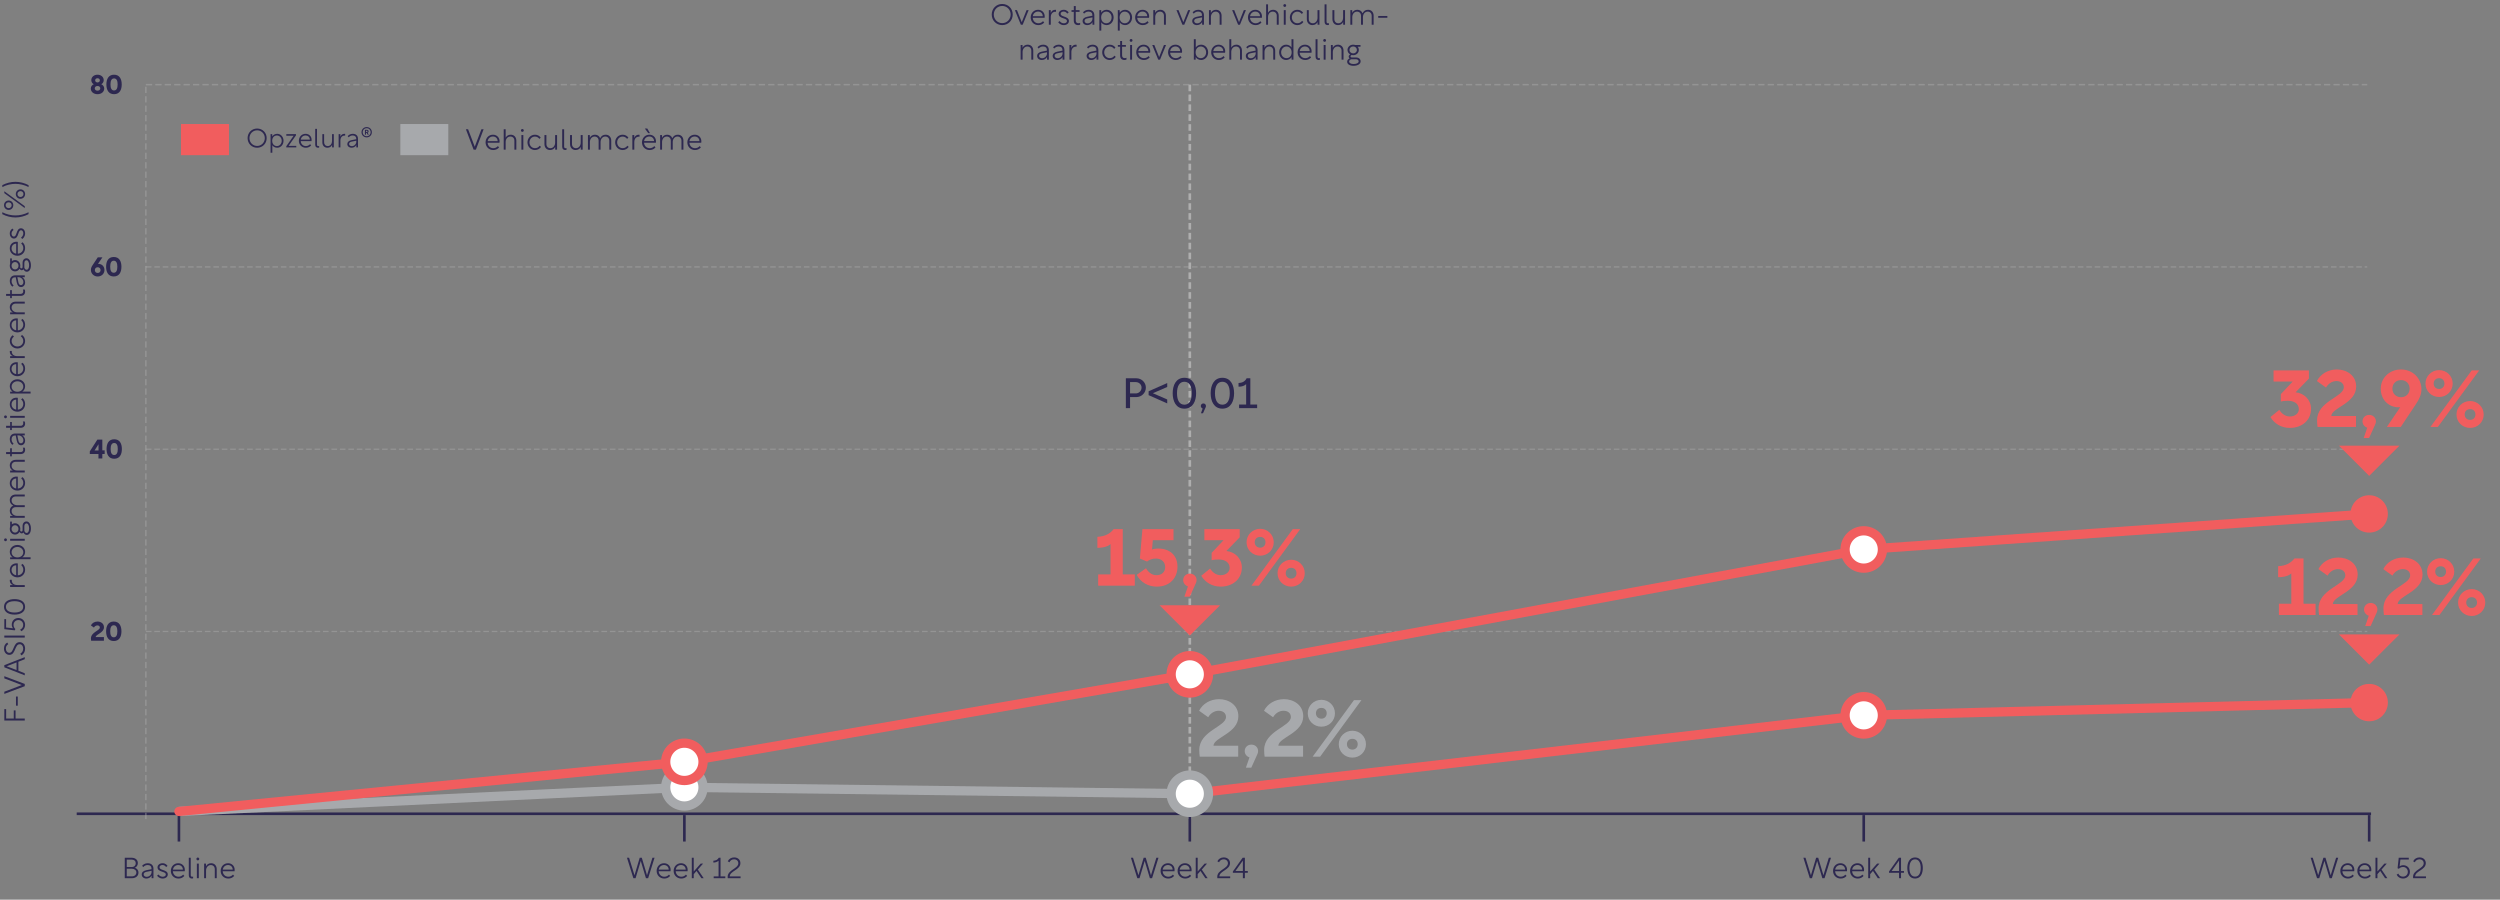 <?xml version="1.0" encoding="UTF-8"?><svg id="a" xmlns="http://www.w3.org/2000/svg" viewBox="0 0 1891.474 680.673"><rect x="0" y="0" width="1891.474" height="680.673" fill="#808080" stroke="none"/><line x1="58.041" y1="615.695" x2="1793.918" y2="615.695" fill="none" stroke="#2d2850" stroke-miterlimit="10" stroke-width="2"/><line x1="110.352" y1="64.05" x2="1791.049" y2="64.05" fill="none" opacity=".44" stroke="#aeaeae" stroke-dasharray="4.756 2.378" stroke-miterlimit="10" stroke-width="1.105"/><line x1="110.352" y1="619.695" x2="110.352" y2="64.05" fill="none" opacity=".44" stroke="#aeaeae" stroke-dasharray="4.756 2.378" stroke-miterlimit="10" stroke-width="1.105"/><line x1="110.352" y1="201.962" x2="1791.049" y2="201.962" fill="none" opacity=".44" stroke="#aeaeae" stroke-dasharray="4.255 2.128" stroke-miterlimit="10" stroke-width=".988"/><line x1="110.352" y1="339.873" x2="1791.049" y2="339.873" fill="none" opacity=".44" stroke="#aeaeae" stroke-dasharray="4.255 2.128" stroke-miterlimit="10" stroke-width=".988"/><line x1="110.352" y1="477.784" x2="1791.049" y2="477.784" fill="none" opacity=".44" stroke="#aeaeae" stroke-dasharray="4.255 2.128" stroke-miterlimit="10" stroke-width=".988"/><path d="M1724.514,310.074c1.859,3.181,4.859,5.04,7.979,5.04,3.9,0,6.779-2.34,6.779-5.52,0-3.96-3.18-6.359-8.399-6.359-2.279,0-3.96.18-5.22.54v-5.58l9-9.54h-14.52v-8.399h26.759v6.18l-10.079,10.38c6.479.6,11.699,5.699,11.699,12.479,0,8.579-6.72,14.459-16.02,14.459-6.66,0-11.819-3.359-14.699-8.22l6.72-5.46Z" fill="#f15d5e"/><path d="M1768.073,279.536c7.319,0,14.579,4.439,14.579,12.899,0,12.899-18.6,15.959-18.839,22.319h18.719v8.279h-29.099c-.18-1.32-.36-3-.36-5.04,0-14.52,20.22-17.579,20.22-24.959,0-2.88-2.22-4.739-5.58-4.739-3.3,0-6.359,2.1-7.859,4.92l-6.9-4.92c2.7-5.34,8.46-8.76,15.12-8.76Z" fill="#f15d5e"/><path d="M1792.493,313.914c2.88,0,5.1,2.101,5.1,4.92,0,.78-.18,1.38-.48,2.16l-4.68,10.38h-4.08l2.7-7.8c-2.04-.6-3.6-2.46-3.6-4.74,0-2.819,2.16-4.92,5.04-4.92Z" fill="#f15d5e"/><path d="M1801.253,294.176c0-8.28,6.6-14.64,15.359-14.64,8.699,0,15.419,6.6,15.419,14.879,0,4.44-1.8,7.8-4.319,11.58l-11.34,17.039h-10.5l10.14-14.999c-.18.06-.779.119-1.199.119-7.86,0-13.56-5.999-13.56-13.979ZM1816.552,300.535c3.84,0,6.54-2.7,6.54-6.42,0-3.899-2.7-6.54-6.479-6.54-3.84,0-6.54,2.641-6.54,6.48,0,3.779,2.76,6.479,6.479,6.479Z" fill="#f15d5e"/><path d="M1835.093,290.216c0-5.76,4.62-10.2,10.319-10.2,5.64,0,10.26,4.44,10.26,10.2,0,5.819-4.62,10.14-10.26,10.14-5.699,0-10.319-4.32-10.319-10.14ZM1838.812,323.034l31.259-42.778h5.64l-31.259,42.778h-5.64ZM1845.412,294.295c2.4,0,4.02-1.739,4.02-4.079,0-2.46-1.619-4.08-4.02-4.08-2.46,0-4.14,1.62-4.14,4.08,0,2.34,1.68,4.079,4.14,4.079ZM1868.871,303.415c5.64,0,10.26,4.439,10.26,10.199,0,5.82-4.62,10.14-10.26,10.14-5.699,0-10.319-4.319-10.319-10.14,0-5.76,4.62-10.199,10.319-10.199ZM1864.731,313.614c0,2.34,1.68,4.08,4.14,4.08,2.4,0,4.021-1.74,4.021-4.08,0-2.46-1.62-4.079-4.021-4.079-2.46,0-4.14,1.619-4.14,4.079Z" fill="#f15d5e"/><polygon points="1769.61 337.176 1792.497 360.063 1815.383 337.176 1769.61 337.176" fill="#f15d5e"/><polygon points="1769.61 479.989 1792.497 502.876 1815.383 479.989 1769.61 479.989" fill="#f15d5e"/><rect x="64.612" y="191.802" width="31.603" height="20.319" fill="none"/><path d="M70.214,200.372l3.78-5.682h3.501l-3.381,5.001c.061-.02.261-.04.4-.04,2.62,0,4.521,2,4.521,4.661,0,2.761-2.2,4.881-5.121,4.881-2.9,0-5.141-2.2-5.141-4.961,0-1.48.601-2.601,1.44-3.86ZM71.754,204.332c0,1.3.9,2.18,2.16,2.18,1.28,0,2.181-.88,2.181-2.16,0-1.26-.92-2.16-2.16-2.16-1.28,0-2.181.9-2.181,2.141Z" fill="#2d2850"/><path d="M86.075,194.43c4.221,0,5.801,3.381,5.801,7.381s-1.58,7.361-5.801,7.361-5.802-3.361-5.802-7.361,1.581-7.381,5.802-7.381ZM83.374,201.812c0,2.7.74,4.541,2.701,4.541s2.7-1.841,2.7-4.541c0-2.72-.74-4.561-2.7-4.561s-2.701,1.841-2.701,4.561Z" fill="#2d2850"/><rect x="64.612" y="329.713" width="31.603" height="20.319" fill="none"/><path d="M73.674,332.582h3.74v8.141h1.781v2.762h-1.781v3.359h-2.92v-3.359h-6.542v-2.002l5.722-8.9ZM74.554,340.803l-.02-4.701-2.98,4.701h3Z" fill="#2d2850"/><path d="M86.414,332.342c4.221,0,5.801,3.381,5.801,7.381s-1.58,7.361-5.801,7.361-5.802-3.361-5.802-7.361,1.581-7.381,5.802-7.381ZM83.713,339.723c0,2.701.74,4.541,2.701,4.541s2.7-1.84,2.7-4.541c0-2.721-.74-4.561-2.7-4.561s-2.701,1.84-2.701,4.561Z" fill="#2d2850"/><rect x="64.612" y="467.625" width="31.603" height="20.319" fill="none"/><path d="M73.804,470.253c2.44,0,4.861,1.48,4.861,4.301,0,4.301-6.201,5.321-6.281,7.441h6.241v2.761h-9.702c-.061-.44-.12-1-.12-1.681,0-4.841,6.741-5.861,6.741-8.321,0-.96-.74-1.58-1.86-1.58-1.1,0-2.12.7-2.62,1.64l-2.301-1.64c.9-1.781,2.82-2.921,5.041-2.921Z" fill="#2d2850"/><path d="M86.084,470.253c4.221,0,5.801,3.381,5.801,7.382s-1.58,7.361-5.801,7.361-5.802-3.361-5.802-7.361,1.581-7.382,5.802-7.382ZM83.383,477.635c0,2.7.74,4.541,2.701,4.541s2.7-1.841,2.7-4.541c0-2.721-.74-4.562-2.7-4.562s-2.701,1.841-2.701,4.562Z" fill="#2d2850"/><rect x="64.612" y="53.891" width="31.603" height="20.319" fill="none"/><path d="M68.692,66.98c0-1.7,1.181-2.801,2.241-3.24-.94-.44-1.86-1.641-1.86-3.061,0-2.48,2.08-4.161,4.7-4.161s4.701,1.681,4.701,4.161c0,1.42-.92,2.62-1.84,3.061,1.04.439,2.22,1.54,2.22,3.24,0,2.48-2.12,4.281-5.081,4.281-2.94,0-5.081-1.801-5.081-4.281ZM71.693,66.841c0,1.04.88,1.76,2.08,1.76s2.101-.72,2.101-1.76c0-1.101-.9-1.78-2.101-1.78s-2.08.68-2.08,1.78ZM71.993,60.779c0,.98.82,1.601,1.78,1.601s1.781-.62,1.781-1.601-.82-1.58-1.781-1.58-1.78.6-1.78,1.58Z" fill="#2d2850"/><path d="M86.294,56.519c4.221,0,5.801,3.381,5.801,7.382s-1.58,7.361-5.801,7.361-5.802-3.361-5.802-7.361,1.581-7.382,5.802-7.382ZM83.593,63.9c0,2.7.74,4.541,2.701,4.541s2.7-1.841,2.7-4.541c0-2.721-.74-4.562-2.7-4.562s-2.701,1.841-2.701,4.562Z" fill="#2d2850"/><line x1="900.201" y1="64.05" x2="900.201" y2="619.695" fill="none" stroke="#aeaeae" stroke-dasharray="4.984 2.492" stroke-miterlimit="10" stroke-width="2"/><rect x="302.893" y="93.853" width="36.287" height="23.554" fill="#a7a9ac"/><rect x="352.155" y="94.514" width="258.057" height="22.232" fill="none"/><path d="M354.156,97.779l5.039,13.245,5.039-13.245h1.672l-5.854,15.468h-1.717l-5.852-15.468h1.672Z" fill="#2d2850"/><path d="M372.967,101.915c2.992,0,5.018,2.201,5.018,4.995,0,.352-.023.704-.088,1.078h-8.957c.154,2.509,2.004,4.137,4.27,4.137,1.408,0,2.641-.616,3.498-1.606l.902,1.013c-1.166,1.342-2.662,1.979-4.445,1.979-3.322,0-5.785-2.53-5.785-5.786s2.354-5.81,5.588-5.81ZM368.984,106.756h7.525v-.088c-.066-2.09-1.65-3.389-3.564-3.389-2.047,0-3.676,1.431-3.961,3.477Z" fill="#2d2850"/><path d="M381.105,113.247v-15.468h1.475v6.381c.727-1.364,2.047-2.245,3.873-2.245,2.398,0,4.203,1.782,4.203,4.511v6.821h-1.475v-6.755c0-1.98-1.275-3.19-3.014-3.19-2.268,0-3.588,1.937-3.588,4.049v5.896h-1.475Z" fill="#2d2850"/><path d="M395.209,97.603c.594,0,1.078.484,1.078,1.078s-.484,1.078-1.078,1.078c-.572,0-1.078-.483-1.078-1.078s.506-1.078,1.078-1.078ZM395.957,102.18v11.067h-1.475v-11.067h1.475Z" fill="#2d2850"/><path d="M404.756,101.915c1.85,0,3.322.814,4.357,2.201l-1.012.968c-.793-1.057-1.914-1.761-3.346-1.761-2.375,0-4.158,1.937-4.158,4.379,0,2.509,1.805,4.4,4.137,4.4,1.584,0,2.773-.704,3.586-1.87l1.014.925c-.969,1.408-2.619,2.354-4.578,2.354-3.168,0-5.676-2.53-5.676-5.809,0-3.257,2.508-5.787,5.676-5.787Z" fill="#2d2850"/><path d="M411.928,109v-6.82h1.475v6.755c0,1.98,1.275,3.19,3.014,3.19,2.266,0,3.586-2.047,3.586-4.158v-5.787h1.475v11.067h-1.43v-2.09c-.705,1.452-2.047,2.354-3.916,2.354-2.443,0-4.203-1.782-4.203-4.511Z" fill="#2d2850"/><path d="M426.822,97.779v13.004c0,.857.307,1.363,1.121,1.363.221,0,.439-.021.682-.109v1.342c-.242.088-.527.132-.836.132-1.385,0-2.441-.704-2.441-2.464v-13.268h1.475Z" fill="#2d2850"/><path d="M431.287,109v-6.82h1.475v6.755c0,1.98,1.275,3.19,3.014,3.19,2.266,0,3.586-2.047,3.586-4.158v-5.787h1.475v11.067h-1.43v-2.09c-.705,1.452-2.047,2.354-3.916,2.354-2.443,0-4.203-1.782-4.203-4.511Z" fill="#2d2850"/><path d="M444.838,102.18h1.432v2.09c.703-1.452,2.045-2.354,3.916-2.354,1.826,0,3.256,1.013,3.873,2.641.945-1.672,2.068-2.641,4.201-2.641,2.443,0,4.203,1.782,4.203,4.511v6.821h-1.475v-6.755c0-1.98-1.275-3.19-3.014-3.19-2.266,0-3.586,2.046-3.586,4.158v5.787h-1.475v-6.755c0-1.98-1.275-3.19-3.014-3.19-2.268,0-3.588,2.046-3.588,4.158v5.787h-1.475v-11.067Z" fill="#2d2850"/><path d="M471.086,101.915c1.848,0,3.322.814,4.355,2.201l-1.012.968c-.791-1.057-1.914-1.761-3.344-1.761-2.377,0-4.158,1.937-4.158,4.379,0,2.509,1.803,4.4,4.137,4.4,1.584,0,2.771-.704,3.586-1.87l1.012.925c-.969,1.408-2.619,2.354-4.576,2.354-3.168,0-5.678-2.53-5.678-5.809,0-3.257,2.51-5.787,5.678-5.787Z" fill="#2d2850"/><path d="M479.885,102.18v2.178c.572-1.628,1.871-2.442,3.367-2.442.219,0,.461.044.615.066v1.452c-.133-.021-.33-.021-.484-.021-2.068,0-3.477,1.518-3.477,4.136v5.699h-1.475v-11.067h1.453Z" fill="#2d2850"/><path d="M491.303,101.915c2.992,0,5.018,2.201,5.018,4.995,0,.352-.023.704-.088,1.078h-8.957c.154,2.509,2.004,4.137,4.27,4.137,1.408,0,2.641-.616,3.498-1.606l.902,1.013c-1.166,1.342-2.662,1.979-4.445,1.979-3.322,0-5.785-2.53-5.785-5.786s2.354-5.81,5.588-5.81ZM494.846,106.756v-.088c-.066-2.09-1.65-3.389-3.564-3.389-2.047,0-3.676,1.431-3.961,3.477h7.525ZM489.74,97.251l2.025,3.498h-1.32l-2.553-3.498h1.848Z" fill="#2d2850"/><path d="M499.441,102.18h1.432v2.09c.703-1.452,2.045-2.354,3.916-2.354,1.826,0,3.256,1.013,3.873,2.641.945-1.672,2.068-2.641,4.201-2.641,2.443,0,4.203,1.782,4.203,4.511v6.821h-1.475v-6.755c0-1.98-1.275-3.19-3.014-3.19-2.266,0-3.586,2.046-3.586,4.158v5.787h-1.475v-6.755c0-1.98-1.275-3.19-3.014-3.19-2.268,0-3.588,2.046-3.588,4.158v5.787h-1.475v-11.067Z" fill="#2d2850"/><path d="M525.623,101.915c2.992,0,5.018,2.201,5.018,4.995,0,.352-.023.704-.088,1.078h-8.957c.154,2.509,2.004,4.137,4.27,4.137,1.408,0,2.641-.616,3.498-1.606l.902,1.013c-1.166,1.342-2.662,1.979-4.445,1.979-3.322,0-5.785-2.53-5.785-5.786s2.354-5.81,5.588-5.81ZM521.641,106.756h7.525v-.088c-.066-2.09-1.65-3.389-3.564-3.389-2.047,0-3.676,1.431-3.961,3.477Z" fill="#2d2850"/><rect x="186.201" y="94.514" width="104.397" height="20.934" fill="none"/><path d="M187.32,104.504c0-4.142,3.18-7.262,7.221-7.262s7.223,3.12,7.223,7.262-3.182,7.281-7.223,7.281-7.221-3.141-7.221-7.281ZM194.541,110.425c3.221,0,5.801-2.561,5.801-5.921s-2.58-5.901-5.801-5.901-5.801,2.54-5.801,5.901,2.58,5.921,5.801,5.921Z" fill="#2d2850"/><path d="M204.699,115.546v-14.063h1.281v1.761c.721-1.181,2.119-2,3.74-2,2.66,0,4.801,2.26,4.801,5.261s-2.141,5.281-4.801,5.281c-1.541,0-3.02-.761-3.68-1.94v5.701h-1.342ZM205.939,106.504c0,2.641,1.721,4.021,3.561,4.021,2.021,0,3.641-1.72,3.641-4.001,0-2.32-1.619-4.021-3.641-4.021-1.84,0-3.561,1.36-3.561,4.001Z" fill="#2d2850"/><path d="M216.6,110.665l5.561-7.982h-5.541v-1.2h7.322v.881l-5.582,7.981h5.803v1.2h-7.562v-.88Z" fill="#2d2850"/><path d="M231.201,101.243c2.721,0,4.561,2,4.561,4.54,0,.32-.02.641-.08.98h-8.141c.139,2.28,1.82,3.761,3.881,3.761,1.279,0,2.4-.56,3.18-1.46l.82.92c-1.061,1.221-2.42,1.801-4.041,1.801-3.021,0-5.262-2.301-5.262-5.262s2.141-5.28,5.082-5.28ZM227.58,105.644h6.842v-.08c-.061-1.9-1.5-3.08-3.24-3.08-1.861,0-3.342,1.3-3.602,3.16Z" fill="#2d2850"/><path d="M239.82,97.481v11.823c0,.78.279,1.24,1.02,1.24.201,0,.4-.021.621-.101v1.221c-.221.08-.48.12-.76.12-1.262,0-2.221-.641-2.221-2.24v-12.063h1.34Z" fill="#2d2850"/><path d="M243.879,107.685v-6.202h1.342v6.142c0,1.801,1.16,2.9,2.74,2.9,2.061,0,3.26-1.86,3.26-3.78v-5.262h1.34v10.062h-1.299v-1.9c-.641,1.32-1.861,2.141-3.561,2.141-2.221,0-3.822-1.62-3.822-4.101Z" fill="#2d2850"/><path d="M257.52,101.482v1.98c.521-1.48,1.701-2.22,3.061-2.22.201,0,.42.04.561.06v1.32c-.119-.021-.301-.021-.439-.021-1.881,0-3.16,1.381-3.16,3.762v5.181h-1.342v-10.062h1.32Z" fill="#2d2850"/><path d="M265.941,106.044l3.58-.721v-.359c0-1.561-.98-2.48-2.701-2.48-1.32,0-2.381.68-3,1.42l-.76-.9c.799-.92,2.039-1.76,3.859-1.76,2.402,0,3.941,1.42,3.941,3.761v6.541h-1.279v-1.801c-.721,1.261-2.002,2.041-3.602,2.041-1.82,0-3.201-1.16-3.201-2.801,0-1.521,1.141-2.541,3.162-2.94ZM266.16,110.585c1.941,0,3.4-1.601,3.4-3.281v-.84l-3.379.66c-1.4.28-2.061.84-2.061,1.801,0,.979.879,1.66,2.039,1.66Z" fill="#2d2850"/><path d="M273.52,100.022c0-2.181,1.701-3.881,3.922-3.881,2.199,0,3.9,1.7,3.9,3.881,0,2.221-1.701,3.921-3.9,3.921-2.221,0-3.922-1.7-3.922-3.921ZM277.441,103.063c1.721,0,2.98-1.301,2.98-3.041,0-1.7-1.26-3.001-2.98-3.001-1.74,0-3.002,1.301-3.002,3.001,0,1.74,1.262,3.041,3.002,3.041ZM276.102,101.883v-3.661h1.619c.68,0,1.16.54,1.16,1.181,0,.561-.379.92-.699,1.04l.859,1.44h-.9l-.719-1.3h-.521v1.3h-.799ZM276.9,98.902v1h.641c.301,0,.52-.2.52-.5s-.219-.5-.52-.5h-.641Z" fill="#2d2850"/><path d="M3.265,545.148v-8.604h1.386v7.086h5.766v-6.161h1.363v6.161h6.953v1.518H3.265Z" fill="#2d2850"/><path d="M13.452,533.907h-1.364v-6.909h1.364v6.909Z" fill="#2d2850"/><path d="M3.265,523.348l13.246-5.039-13.246-5.039v-1.672l15.468,5.853v1.717l-15.468,5.853v-1.672Z" fill="#2d2850"/><path d="M3.265,504.866v-1.605l15.468-6.073v1.562l-4.818,1.914v6.799l4.818,1.914v1.585l-15.468-6.096ZM12.506,506.957v-5.787l-7.459,2.904,7.459,2.883Z" fill="#2d2850"/><path d="M15.322,494.571c1.43-.813,2.223-2.134,2.223-3.851,0-1.98-1.123-3.3-2.619-3.3-1.892,0-2.552,1.693-3.432,3.718-.902,2.091-1.761,4.335-4.445,4.335-2.178,0-4.049-1.849-4.049-4.797,0-1.782.748-3.564,2.465-4.511l.814,1.166c-1.276.793-1.849,1.98-1.849,3.367,0,1.914,1.101,3.212,2.597,3.212,1.738,0,2.354-1.628,3.213-3.586,1.012-2.333,1.892-4.467,4.62-4.467,2.222,0,4.137,1.782,4.137,4.994,0,2.245-1.122,4.093-2.794,5.018l-.881-1.299Z" fill="#2d2850"/><path d="M3.265,482.384v-1.518h15.468v1.518H3.265Z" fill="#2d2850"/><path d="M15.256,476.356c1.519-.683,2.289-1.893,2.289-3.543,0-2.112-1.496-3.674-3.609-3.674-2.134,0-3.695,1.562-3.695,3.652,0,1.452.682,2.442,1.386,3.124l-.44.99-7.921-.88v-7.613h1.343v6.359l5.17.571c-.418-.506-.88-1.518-.88-2.728,0-2.883,2.091-5.039,4.995-5.039,2.948,0,5.104,2.2,5.104,5.215,0,2.134-1.056,3.895-2.927,4.818l-.814-1.254Z" fill="#2d2850"/><path d="M3.022,459.129c0-4.29,3.983-5.853,7.987-5.853s7.987,1.562,7.987,5.853c0,4.312-3.983,5.875-7.987,5.875s-7.987-1.562-7.987-5.875ZM11.01,463.42c3.608,0,6.535-1.232,6.535-4.291s-2.927-4.269-6.535-4.269-6.535,1.21-6.535,4.269,2.927,4.291,6.535,4.291Z" fill="#2d2850"/><path d="M7.666,442.652h2.178c-1.629-.572-2.442-1.871-2.442-3.367,0-.22.044-.462.065-.616h1.453c-.022.133-.022.33-.022.484,0,2.068,1.519,3.477,4.137,3.477h5.698v1.475H7.666v-1.452Z" fill="#2d2850"/><path d="M7.401,431.233c0-2.992,2.2-5.017,4.995-5.017.352,0,.703.022,1.078.088v8.956c2.508-.154,4.137-2.003,4.137-4.269,0-1.408-.617-2.641-1.607-3.499l1.013-.902c1.343,1.167,1.98,2.663,1.98,4.445,0,3.322-2.53,5.786-5.787,5.786s-5.809-2.354-5.809-5.589ZM12.242,435.217v-7.525h-.088c-2.091.066-3.389,1.65-3.389,3.564,0,2.046,1.43,3.675,3.477,3.961Z" fill="#2d2850"/><path d="M23.133,423.095H7.666v-1.408h1.936c-1.299-.792-2.2-2.333-2.2-4.115,0-2.926,2.486-5.28,5.786-5.28s5.81,2.354,5.81,5.28c0,1.694-.837,3.323-2.134,4.049h6.27v1.475ZM13.188,421.73c2.904,0,4.424-1.893,4.424-3.917,0-2.222-1.893-4.005-4.401-4.005-2.552,0-4.423,1.783-4.423,4.005,0,2.024,1.496,3.917,4.4,3.917Z" fill="#2d2850"/><path d="M3.089,408.398c0-.594.483-1.078,1.078-1.078s1.078.484,1.078,1.078c0,.572-.484,1.078-1.078,1.078s-1.078-.506-1.078-1.078ZM7.666,407.65h11.066v1.475H7.666v-1.475Z" fill="#2d2850"/><path d="M17.787,402.877c-.353.462-.814.704-1.387.704-.66,0-1.232-.484-1.65-1.101-.703,1.211-1.936,1.98-3.366,1.98-2.2,0-3.982-1.848-3.982-4.29,0-.551.088-1.078.265-1.562v-3.982h1.297v2.112c.66-.55,1.52-.858,2.421-.858,2.2,0,3.982,1.849,3.982,4.291,0,.418-.044.813-.153,1.166.22.418.527.836,1.012.836s.857-.44.857-1.012v-3.19c0-2.024,1.189-3.455,2.971-3.455,1.914,0,3.345,2.2,3.345,5.369,0,2.926-1.231,4.841-3.146,4.841-1.166,0-2.002-.858-2.464-1.849ZM11.384,402.987c1.431,0,2.618-1.188,2.618-2.816,0-1.606-1.188-2.816-2.618-2.816-1.452,0-2.64,1.21-2.64,2.816,0,1.628,1.188,2.816,2.64,2.816ZM22.033,399.862c0-2.332-.814-3.851-1.958-3.851-1.078,0-1.65.946-1.65,2.135v3.477c.286.813.748,1.606,1.738,1.606,1.144,0,1.87-1.387,1.87-3.367Z" fill="#2d2850"/><path d="M7.666,391.768v-1.431h2.09c-1.453-.704-2.354-2.046-2.354-3.916,0-1.827,1.013-3.257,2.64-3.873-1.672-.946-2.64-2.068-2.64-4.202,0-2.442,1.782-4.203,4.511-4.203h6.82v1.475h-6.754c-1.98,0-3.191,1.276-3.191,3.014,0,2.267,2.047,3.587,4.159,3.587h5.786v1.475h-6.754c-1.98,0-3.191,1.276-3.191,3.014,0,2.267,2.047,3.587,4.159,3.587h5.786v1.475H7.666Z" fill="#2d2850"/><path d="M7.401,365.586c0-2.992,2.2-5.017,4.995-5.017.352,0,.703.022,1.078.088v8.956c2.508-.154,4.137-2.003,4.137-4.269,0-1.408-.617-2.641-1.607-3.499l1.013-.902c1.343,1.166,1.98,2.663,1.98,4.445,0,3.322-2.53,5.786-5.787,5.786s-5.809-2.354-5.809-5.589ZM12.242,369.569v-7.525h-.088c-2.091.065-3.389,1.65-3.389,3.564,0,2.046,1.43,3.675,3.477,3.961Z" fill="#2d2850"/><path d="M7.666,357.448v-1.431h2.09c-1.453-.704-2.354-2.046-2.354-3.916,0-2.442,1.782-4.203,4.511-4.203h6.82v1.475h-6.754c-1.98,0-3.191,1.275-3.191,3.014,0,2.267,2.047,3.587,4.159,3.587h5.786v1.475H7.666Z" fill="#2d2850"/><path d="M7.666,343.521h-3.059v-1.474h3.059v-2.883h1.297v2.883h6.535c1.431,0,2.091-.792,2.091-2.024,0-.33-.065-.814-.308-1.298h1.408c.197.462.308.989.308,1.605,0,1.915-1.21,3.213-3.366,3.213h-6.668v1.716h-1.297v-1.738Z" fill="#2d2850"/><path d="M12.682,333.402l-.791-3.939h-.396c-1.717,0-2.729,1.078-2.729,2.971,0,1.452.748,2.618,1.562,3.301l-.99.836c-1.013-.88-1.937-2.244-1.937-4.247,0-2.64,1.562-4.334,4.137-4.334h7.194v1.408h-1.98c1.387.792,2.245,2.2,2.245,3.96,0,2.003-1.276,3.521-3.081,3.521-1.672,0-2.794-1.254-3.234-3.476ZM17.677,333.16c0-2.135-1.761-3.741-3.608-3.741h-.924l.726,3.719c.308,1.54.925,2.267,1.98,2.267,1.078,0,1.826-.969,1.826-2.244Z" fill="#2d2850"/><path d="M7.666,323.656h-3.059v-1.474h3.059v-2.883h1.297v2.883h6.535c1.431,0,2.091-.792,2.091-2.024,0-.33-.065-.814-.308-1.298h1.408c.197.462.308.989.308,1.605,0,1.915-1.21,3.213-3.366,3.213h-6.668v1.716h-1.297v-1.738Z" fill="#2d2850"/><path d="M3.089,315.384c0-.594.483-1.078,1.078-1.078s1.078.484,1.078,1.078c0,.572-.484,1.078-1.078,1.078s-1.078-.506-1.078-1.078ZM7.666,314.636h11.066v1.475H7.666v-1.475Z" fill="#2d2850"/><path d="M7.401,305.901c0-2.992,2.2-5.017,4.995-5.017.352,0,.703.022,1.078.088v8.956c2.508-.154,4.137-2.003,4.137-4.269,0-1.408-.617-2.641-1.607-3.499l1.013-.902c1.343,1.167,1.98,2.663,1.98,4.445,0,3.322-2.53,5.786-5.787,5.786s-5.809-2.354-5.809-5.589ZM12.242,309.885v-7.525h-.088c-2.091.066-3.389,1.65-3.389,3.564,0,2.046,1.43,3.675,3.477,3.961Z" fill="#2d2850"/><path d="M23.133,297.763H7.666v-1.408h1.936c-1.299-.792-2.2-2.333-2.2-4.115,0-2.926,2.486-5.28,5.786-5.28s5.81,2.354,5.81,5.28c0,1.694-.837,3.323-2.134,4.049h6.27v1.475ZM13.188,296.398c2.904,0,4.424-1.893,4.424-3.917,0-2.222-1.893-4.005-4.401-4.005-2.552,0-4.423,1.783-4.423,4.005,0,2.024,1.496,3.917,4.4,3.917Z" fill="#2d2850"/><path d="M7.401,279.062c0-2.992,2.2-5.017,4.995-5.017.352,0,.703.022,1.078.088v8.956c2.508-.154,4.137-2.003,4.137-4.269,0-1.408-.617-2.641-1.607-3.499l1.013-.902c1.343,1.167,1.98,2.663,1.98,4.445,0,3.322-2.53,5.786-5.787,5.786s-5.809-2.354-5.809-5.589ZM12.242,283.045v-7.525h-.088c-2.091.066-3.389,1.65-3.389,3.564,0,2.046,1.43,3.675,3.477,3.961Z" fill="#2d2850"/><path d="M7.666,269.471h2.178c-1.629-.572-2.442-1.871-2.442-3.367,0-.22.044-.462.065-.616h1.453c-.022.133-.022.33-.022.484,0,2.068,1.519,3.477,4.137,3.477h5.698v1.475H7.666v-1.452Z" fill="#2d2850"/><path d="M7.401,257.986c0-1.849.813-3.322,2.2-4.356l.969,1.012c-1.057.792-1.761,1.914-1.761,3.345,0,2.376,1.937,4.158,4.378,4.158,2.509,0,4.401-1.804,4.401-4.137,0-1.584-.704-2.772-1.87-3.586l.924-1.013c1.408.969,2.354,2.619,2.354,4.577,0,3.168-2.53,5.677-5.81,5.677-3.256,0-5.786-2.509-5.786-5.677Z" fill="#2d2850"/><path d="M7.401,245.908c0-2.992,2.2-5.017,4.995-5.017.352,0,.703.022,1.078.088v8.956c2.508-.154,4.137-2.003,4.137-4.269,0-1.408-.617-2.641-1.607-3.499l1.013-.902c1.343,1.166,1.98,2.663,1.98,4.445,0,3.322-2.53,5.786-5.787,5.786s-5.809-2.354-5.809-5.589ZM12.242,249.892v-7.525h-.088c-2.091.065-3.389,1.65-3.389,3.564,0,2.046,1.43,3.675,3.477,3.961Z" fill="#2d2850"/><path d="M7.666,237.77v-1.431h2.09c-1.453-.704-2.354-2.046-2.354-3.916,0-2.442,1.782-4.203,4.511-4.203h6.82v1.475h-6.754c-1.98,0-3.191,1.276-3.191,3.014,0,2.267,2.047,3.587,4.159,3.587h5.786v1.475H7.666Z" fill="#2d2850"/><path d="M7.666,223.844h-3.059v-1.474h3.059v-2.883h1.297v2.883h6.535c1.431,0,2.091-.792,2.091-2.024,0-.33-.065-.814-.308-1.298h1.408c.197.462.308.989.308,1.605,0,1.915-1.21,3.213-3.366,3.213h-6.668v1.716h-1.297v-1.738Z" fill="#2d2850"/><path d="M12.682,213.723l-.791-3.938h-.396c-1.717,0-2.729,1.078-2.729,2.971,0,1.452.748,2.618,1.562,3.301l-.99.836c-1.013-.88-1.937-2.244-1.937-4.247,0-2.64,1.562-4.334,4.137-4.334h7.194v1.408h-1.98c1.387.792,2.245,2.2,2.245,3.96,0,2.003-1.276,3.521-3.081,3.521-1.672,0-2.794-1.254-3.234-3.477ZM17.677,213.481c0-2.135-1.761-3.741-3.608-3.741h-.924l.726,3.719c.308,1.54.925,2.267,1.98,2.267,1.078,0,1.826-.969,1.826-2.244Z" fill="#2d2850"/><path d="M17.787,203.758c-.353.462-.814.704-1.387.704-.66,0-1.232-.484-1.65-1.101-.703,1.211-1.936,1.98-3.366,1.98-2.2,0-3.982-1.848-3.982-4.29,0-.551.088-1.078.265-1.562v-3.982h1.297v2.112c.66-.55,1.52-.858,2.421-.858,2.2,0,3.982,1.849,3.982,4.291,0,.418-.044.813-.153,1.166.22.418.527.836,1.012.836s.857-.44.857-1.012v-3.19c0-2.024,1.189-3.455,2.971-3.455,1.914,0,3.345,2.2,3.345,5.369,0,2.926-1.231,4.841-3.146,4.841-1.166,0-2.002-.858-2.464-1.849ZM11.384,203.868c1.431,0,2.618-1.188,2.618-2.816,0-1.606-1.188-2.816-2.618-2.816-1.452,0-2.64,1.21-2.64,2.816,0,1.628,1.188,2.816,2.64,2.816ZM22.033,200.743c0-2.332-.814-3.851-1.958-3.851-1.078,0-1.65.946-1.65,2.135v3.477c.286.813.748,1.606,1.738,1.606,1.144,0,1.87-1.387,1.87-3.367Z" fill="#2d2850"/><path d="M7.401,187.917c0-2.992,2.2-5.017,4.995-5.017.352,0,.703.022,1.078.088v8.956c2.508-.154,4.137-2.003,4.137-4.269,0-1.408-.617-2.641-1.607-3.499l1.013-.902c1.343,1.167,1.98,2.663,1.98,4.445,0,3.322-2.53,5.786-5.787,5.786s-5.809-2.354-5.809-5.589ZM12.242,191.9v-7.525h-.088c-2.091.066-3.389,1.65-3.389,3.564,0,2.046,1.43,3.675,3.477,3.961Z" fill="#2d2850"/><path d="M15.916,179.735c.484-.309,1.717-1.343,1.717-3.125,0-1.364-.66-2.42-1.717-2.42-1.078,0-1.518,1.012-2.09,2.772-.639,1.979-1.43,3.521-3.301,3.521-1.826,0-3.124-1.694-3.124-3.873,0-2.156,1.431-3.345,2.046-3.696l.858,1.1c-.396.242-1.562,1.101-1.562,2.619,0,1.298.615,2.354,1.738,2.354,1.033,0,1.518-.99,2.045-2.619.705-2.068,1.431-3.652,3.367-3.652,1.782,0,3.103,1.628,3.103,3.895,0,2.421-1.519,3.851-2.223,4.203l-.858-1.078Z" fill="#2d2850"/><path d="M1.725,162.025v-1.452c3.256,1.649,6.711,2.42,9.945,2.42s6.689-.771,9.924-2.42v1.452c-3.059,1.605-6.491,2.508-9.924,2.508-3.455,0-6.887-.902-9.945-2.508Z" fill="#2d2850"/><path d="M6.543,158.836c-1.98,0-3.521-1.606-3.521-3.587s1.54-3.542,3.521-3.542c2.024,0,3.521,1.562,3.521,3.542s-1.496,3.587-3.521,3.587ZM18.732,157.428l-15.468-11.31v-1.408l15.468,11.287v1.431ZM6.543,157.493c1.299,0,2.267-.99,2.267-2.244,0-1.232-.968-2.2-2.267-2.2-1.275,0-2.266.968-2.266,2.2,0,1.254.99,2.244,2.266,2.244ZM15.477,150.408c-2.002,0-3.521-1.605-3.521-3.586s1.519-3.564,3.521-3.564c2.023,0,3.521,1.584,3.521,3.564s-1.497,3.586-3.521,3.586ZM17.742,146.822c0-1.255-.968-2.223-2.266-2.223-1.276,0-2.267.968-2.267,2.223s.99,2.244,2.267,2.244c1.298,0,2.266-.99,2.266-2.244Z" fill="#2d2850"/><path d="M1.746,140.069c3.059-1.606,6.491-2.508,9.924-2.508,3.455,0,6.887.901,9.945,2.508v1.452c-3.256-1.65-6.711-2.42-9.945-2.42s-6.689.77-9.924,2.42v-1.452Z" fill="#2d2850"/><rect x="428.728" y="645.703" width="178.119" height="34.97" fill="none"/><path d="M474.361,648.969h1.605l4.092,13.268,3.939-13.268h1.584l3.939,13.268,4.092-13.268h1.605l-4.84,15.468h-1.672l-3.918-13.07-3.916,13.07h-1.672l-4.84-15.468Z" fill="#2d2850"/><path d="M502.389,653.104c2.992,0,5.018,2.201,5.018,4.995,0,.352-.023.704-.088,1.078h-8.957c.154,2.509,2.004,4.137,4.27,4.137,1.408,0,2.641-.616,3.498-1.606l.902,1.013c-1.166,1.342-2.662,1.979-4.445,1.979-3.322,0-5.785-2.53-5.785-5.786s2.354-5.81,5.588-5.81ZM498.406,657.945h7.525v-.088c-.066-2.09-1.65-3.389-3.564-3.389-2.047,0-3.676,1.431-3.961,3.477Z" fill="#2d2850"/><path d="M515.26,653.104c2.992,0,5.016,2.201,5.016,4.995,0,.352-.021.704-.088,1.078h-8.955c.154,2.509,2.002,4.137,4.268,4.137,1.408,0,2.641-.616,3.5-1.606l.902,1.013c-1.166,1.342-2.664,1.979-4.445,1.979-3.322,0-5.787-2.53-5.787-5.786s2.354-5.81,5.59-5.81ZM511.275,657.945h7.525v-.088c-.064-2.09-1.65-3.389-3.564-3.389-2.045,0-3.674,1.431-3.961,3.477Z" fill="#2d2850"/><path d="M524.873,648.969v10.385l5.279-5.984h1.805l-3.982,4.555,4.424,6.513h-1.738l-3.676-5.501-2.111,2.442v3.059h-1.475v-15.468h1.475Z" fill="#2d2850"/><path d="M539.721,652.621v-1.387c1.674-.088,3.279-.682,4.094-2.266h1.342v14.126h3.609v1.342h-8.803v-1.342h3.697v-11.86c-1.012.858-2.42,1.364-3.939,1.387Z" fill="#2d2850"/><path d="M558.598,653.104c0-1.694-1.275-2.948-3.211-2.948-1.562,0-2.816.771-3.521,2.244l-1.254-.77c.945-1.893,2.75-2.927,4.818-2.927,2.949,0,4.752,1.914,4.752,4.335,0,5.192-8.029,5.919-8.053,10.056h8.186v1.342h-9.703c-.045-.33-.088-.66-.088-.99,0-5.435,8.074-6.139,8.074-10.342Z" fill="#2d2850"/><line x1="517.788" y1="616.695" x2="517.788" y2="636.703" fill="none" stroke="#2d2850" stroke-miterlimit="10" stroke-width="2"/><rect x="811.141" y="645.703" width="178.119" height="34.97" fill="none"/><path d="M855.642,648.969h1.605l4.093,13.268,3.938-13.268h1.585l3.938,13.268,4.092-13.268h1.606l-4.841,15.468h-1.672l-3.917-13.07-3.916,13.07h-1.673l-4.84-15.468Z" fill="#2d2850"/><path d="M883.67,653.104c2.992,0,5.017,2.201,5.017,4.995,0,.352-.022.704-.088,1.078h-8.956c.154,2.509,2.003,4.137,4.269,4.137,1.408,0,2.641-.616,3.499-1.606l.902,1.013c-1.167,1.342-2.663,1.979-4.445,1.979-3.322,0-5.786-2.53-5.786-5.786s2.354-5.81,5.589-5.81ZM879.687,657.945h7.525v-.088c-.066-2.09-1.65-3.389-3.564-3.389-2.046,0-3.675,1.431-3.961,3.477Z" fill="#2d2850"/><path d="M896.54,653.104c2.992,0,5.017,2.201,5.017,4.995,0,.352-.022.704-.088,1.078h-8.956c.154,2.509,2.003,4.137,4.269,4.137,1.408,0,2.641-.616,3.499-1.606l.902,1.013c-1.166,1.342-2.663,1.979-4.445,1.979-3.322,0-5.786-2.53-5.786-5.786s2.354-5.81,5.589-5.81ZM892.557,657.945h7.525v-.088c-.065-2.09-1.65-3.389-3.564-3.389-2.046,0-3.675,1.431-3.961,3.477Z" fill="#2d2850"/><path d="M906.153,648.969v10.385l5.28-5.984h1.805l-3.982,4.555,4.423,6.513h-1.738l-3.675-5.501-2.112,2.442v3.059h-1.475v-15.468h1.475Z" fill="#2d2850"/><path d="M929.033,653.104c0-1.694-1.276-2.948-3.212-2.948-1.562,0-2.816.771-3.521,2.244l-1.255-.77c.946-1.893,2.751-2.927,4.819-2.927,2.948,0,4.752,1.914,4.752,4.335,0,5.192-8.03,5.919-8.053,10.056h8.186v1.342h-9.704c-.044-.33-.088-.66-.088-.99,0-5.435,8.075-6.139,8.075-10.342Z" fill="#2d2850"/><path d="M932.771,659.354l7.394-10.385h1.694v10.033h2.223v1.342h-2.223v4.093h-1.519v-4.093h-7.569v-.99ZM940.341,659.002v-7.899l-5.633,7.899h5.633Z" fill="#2d2850"/><line x1="900.201" y1="616.695" x2="900.201" y2="636.703" fill="none" stroke="#2d2850" stroke-miterlimit="10" stroke-width="2"/><rect x="1321.024" y="645.703" width="178.119" height="34.97" fill="none"/><path d="M1364.426,648.969h1.605l4.093,13.268,3.938-13.268h1.585l3.938,13.268,4.092-13.268h1.606l-4.841,15.468h-1.672l-3.917-13.07-3.916,13.07h-1.672l-4.841-15.468Z" fill="#2d2850"/><path d="M1392.454,653.104c2.992,0,5.017,2.201,5.017,4.995,0,.352-.022.704-.088,1.078h-8.956c.154,2.509,2.003,4.137,4.269,4.137,1.408,0,2.641-.616,3.499-1.606l.902,1.013c-1.166,1.342-2.663,1.979-4.445,1.979-3.322,0-5.786-2.53-5.786-5.786s2.354-5.81,5.589-5.81ZM1388.471,657.945h7.525v-.088c-.065-2.09-1.65-3.389-3.564-3.389-2.046,0-3.675,1.431-3.961,3.477Z" fill="#2d2850"/><path d="M1405.324,653.104c2.992,0,5.017,2.201,5.017,4.995,0,.352-.022.704-.088,1.078h-8.956c.154,2.509,2.003,4.137,4.269,4.137,1.408,0,2.641-.616,3.499-1.606l.902,1.013c-1.167,1.342-2.663,1.979-4.445,1.979-3.322,0-5.786-2.53-5.786-5.786s2.354-5.81,5.589-5.81ZM1401.341,657.945h7.525v-.088c-.066-2.09-1.65-3.389-3.564-3.389-2.046,0-3.675,1.431-3.961,3.477Z" fill="#2d2850"/><path d="M1414.938,648.969v10.385l5.28-5.984h1.805l-3.982,4.555,4.423,6.513h-1.738l-3.675-5.501-2.112,2.442v3.059h-1.475v-15.468h1.475Z" fill="#2d2850"/><path d="M1429.214,659.354l7.394-10.385h1.694v10.033h2.223v1.342h-2.223v4.093h-1.519v-4.093h-7.569v-.99ZM1436.783,659.002v-7.899l-5.633,7.899h5.633Z" fill="#2d2850"/><path d="M1448.928,648.727c4.29,0,5.853,3.982,5.853,7.987s-1.562,7.986-5.853,7.986c-4.312,0-5.875-3.982-5.875-7.986s1.562-7.987,5.875-7.987ZM1444.637,656.714c0,3.608,1.232,6.534,4.291,6.534s4.269-2.926,4.269-6.534-1.21-6.535-4.269-6.535-4.291,2.926-4.291,6.535Z" fill="#2d2850"/><line x1="1410.084" y1="616.695" x2="1410.084" y2="636.703" fill="none" stroke="#2d2850" stroke-miterlimit="10" stroke-width="2"/><rect x="1703.231" y="645.703" width="178.119" height="34.97" fill="none"/><path d="M1748.217,648.969h1.605l4.093,13.268,3.938-13.268h1.585l3.938,13.268,4.092-13.268h1.606l-4.841,15.468h-1.672l-3.917-13.07-3.916,13.07h-1.672l-4.841-15.468Z" fill="#2d2850"/><path d="M1776.245,653.104c2.992,0,5.017,2.201,5.017,4.995,0,.352-.022.704-.088,1.078h-8.956c.154,2.509,2.003,4.137,4.269,4.137,1.408,0,2.641-.616,3.499-1.606l.902,1.013c-1.166,1.342-2.663,1.979-4.445,1.979-3.322,0-5.786-2.53-5.786-5.786s2.354-5.81,5.589-5.81ZM1772.262,657.945h7.525v-.088c-.065-2.09-1.65-3.389-3.564-3.389-2.046,0-3.675,1.431-3.961,3.477Z" fill="#2d2850"/><path d="M1789.115,653.104c2.992,0,5.017,2.201,5.017,4.995,0,.352-.022.704-.088,1.078h-8.956c.154,2.509,2.003,4.137,4.269,4.137,1.408,0,2.641-.616,3.499-1.606l.902,1.013c-1.167,1.342-2.663,1.979-4.445,1.979-3.322,0-5.786-2.53-5.786-5.786s2.354-5.81,5.589-5.81ZM1785.132,657.945h7.525v-.088c-.066-2.09-1.65-3.389-3.564-3.389-2.046,0-3.675,1.431-3.961,3.477Z" fill="#2d2850"/><path d="M1798.729,648.969v10.385l5.28-5.984h1.805l-3.982,4.555,4.423,6.513h-1.738l-3.675-5.501-2.112,2.442v3.059h-1.475v-15.468h1.475Z" fill="#2d2850"/><path d="M1814.523,660.96c.683,1.519,1.893,2.288,3.543,2.288,2.112,0,3.674-1.496,3.674-3.608,0-2.134-1.562-3.696-3.652-3.696-1.452,0-2.442.682-3.124,1.386l-.99-.439.88-7.921h7.613v1.342h-6.359l-.571,5.171c.506-.418,1.518-.88,2.728-.88,2.883,0,5.039,2.09,5.039,4.994,0,2.948-2.2,5.104-5.215,5.104-2.134,0-3.895-1.056-4.818-2.926l1.254-.814Z" fill="#2d2850"/><path d="M1833.752,653.104c0-1.694-1.276-2.948-3.212-2.948-1.562,0-2.816.771-3.521,2.244l-1.255-.77c.946-1.893,2.751-2.927,4.819-2.927,2.948,0,4.752,1.914,4.752,4.335,0,5.192-8.03,5.919-8.053,10.056h8.186v1.342h-9.704c-.044-.33-.088-.66-.088-.99,0-5.435,8.075-6.139,8.075-10.342Z" fill="#2d2850"/><line x1="1792.497" y1="616.695" x2="1792.497" y2="636.703" fill="none" stroke="#2d2850" stroke-miterlimit="10" stroke-width="2"/><rect x="46.316" y="645.703" width="178.119" height="34.97" fill="none"/><path d="M94.391,648.969h5.215c2.794,0,4.687,1.584,4.687,4.048,0,1.761-1.057,3.037-2.267,3.543,1.387.396,2.729,1.562,2.729,3.652,0,2.53-2.002,4.225-4.929,4.225h-5.435v-15.468ZM95.908,650.377v5.588h3.851c1.915,0,2.949-1.231,2.949-2.838s-1.145-2.75-3.059-2.75h-3.741ZM99.957,663.028c1.893,0,3.213-1.254,3.213-2.927,0-1.694-1.475-2.816-3.411-2.816h-3.851v5.743h4.049Z" fill="#2d2850"/><path d="M110.692,658.386l3.939-.792v-.396c0-1.716-1.078-2.729-2.971-2.729-1.452,0-2.618.748-3.301,1.562l-.836-.99c.88-1.012,2.244-1.937,4.247-1.937,2.64,0,4.334,1.562,4.334,4.137v7.195h-1.408v-1.98c-.792,1.387-2.2,2.244-3.96,2.244-2.003,0-3.521-1.275-3.521-3.08,0-1.672,1.254-2.794,3.476-3.234ZM110.935,663.381c2.135,0,3.741-1.761,3.741-3.609v-.924l-3.719.727c-1.54.308-2.267.924-2.267,1.979,0,1.078.969,1.827,2.244,1.827Z" fill="#2d2850"/><path d="M119.932,661.62c.309.484,1.343,1.716,3.125,1.716,1.364,0,2.42-.66,2.42-1.716,0-1.078-1.012-1.519-2.772-2.09-1.979-.639-3.521-1.431-3.521-3.301,0-1.826,1.694-3.125,3.873-3.125,2.156,0,3.345,1.431,3.696,2.047l-1.1.858c-.242-.396-1.101-1.562-2.619-1.562-1.298,0-2.354.616-2.354,1.738,0,1.034.99,1.518,2.619,2.046,2.068.704,3.652,1.431,3.652,3.366,0,1.783-1.628,3.103-3.895,3.103-2.421,0-3.851-1.518-4.203-2.222l1.078-.858Z" fill="#2d2850"/><path d="M134.827,653.104c2.992,0,5.017,2.201,5.017,4.995,0,.352-.022.704-.088,1.078h-8.956c.154,2.509,2.003,4.137,4.269,4.137,1.408,0,2.641-.616,3.499-1.606l.902,1.013c-1.166,1.342-2.663,1.979-4.445,1.979-3.322,0-5.786-2.53-5.786-5.786s2.354-5.81,5.589-5.81ZM130.844,657.945h7.525v-.088c-.065-2.09-1.65-3.389-3.564-3.389-2.046,0-3.675,1.431-3.961,3.477Z" fill="#2d2850"/><path d="M144.309,648.969v13.004c0,.857.308,1.363,1.122,1.363.22,0,.439-.021.682-.109v1.342c-.242.088-.527.132-.836.132-1.386,0-2.442-.704-2.442-2.464v-13.268h1.475Z" fill="#2d2850"/><path d="M149.676,648.792c.594,0,1.078.484,1.078,1.078s-.484,1.078-1.078,1.078c-.572,0-1.078-.483-1.078-1.078s.506-1.078,1.078-1.078ZM150.424,653.369v11.067h-1.475v-11.067h1.475Z" fill="#2d2850"/><path d="M154.427,653.369h1.431v2.09c.704-1.452,2.046-2.354,3.916-2.354,2.442,0,4.203,1.782,4.203,4.511v6.821h-1.475v-6.755c0-1.98-1.276-3.19-3.014-3.19-2.267,0-3.587,2.046-3.587,4.158v5.787h-1.475v-11.067Z" fill="#2d2850"/><path d="M172.534,653.104c2.992,0,5.017,2.201,5.017,4.995,0,.352-.022.704-.088,1.078h-8.956c.154,2.509,2.003,4.137,4.269,4.137,1.408,0,2.641-.616,3.499-1.606l.902,1.013c-1.166,1.342-2.663,1.979-4.445,1.979-3.322,0-5.786-2.53-5.786-5.786s2.354-5.81,5.589-5.81ZM168.551,657.945h7.525v-.088c-.065-2.09-1.65-3.389-3.564-3.389-2.046,0-3.675,1.431-3.961,3.477Z" fill="#2d2850"/><line x1="135.376" y1="616.695" x2="135.376" y2="636.703" fill="none" stroke="#2d2850" stroke-miterlimit="10" stroke-width="2"/><rect x="136.938" y="93.853" width="36.287" height="23.554" fill="#f15d5e"/><circle cx="1792.497" cy="388.83" r="14.133" fill="#f15d5e"/><circle cx="1792.497" cy="531.569" r="14.133" fill="#f15d5e"/><polyline points="900.201 600.525 517.788 595.698 135.376 613.933" fill="none" stroke="#a7a9ac" stroke-miterlimit="10" stroke-width="7"/><circle cx="517.788" cy="595.698" r="14.133" fill="#fff" stroke="#a7a9ac" stroke-miterlimit="10" stroke-width="7"/><path d="M922.354,528.984c7.32,0,14.58,4.439,14.58,12.899,0,12.899-18.6,15.959-18.84,22.319h18.719v8.279h-29.098c-.18-1.32-.361-3-.361-5.04,0-14.52,20.221-17.579,20.221-24.959,0-2.88-2.221-4.739-5.58-4.739-3.301,0-6.359,2.1-7.859,4.92l-6.9-4.92c2.699-5.34,8.459-8.76,15.119-8.76Z" fill="#a7a9ac"/><path d="M946.773,563.362c2.881,0,5.1,2.101,5.1,4.92,0,.78-.18,1.38-.48,2.16l-4.68,10.38h-4.078l2.699-7.8c-2.041-.6-3.6-2.46-3.6-4.74,0-2.819,2.16-4.92,5.039-4.92Z" fill="#a7a9ac"/><path d="M971.434,528.984c7.318,0,14.578,4.439,14.578,12.899,0,12.899-18.6,15.959-18.838,22.319h18.719v8.279h-29.1c-.18-1.32-.359-3-.359-5.04,0-14.52,20.219-17.579,20.219-24.959,0-2.88-2.219-4.739-5.58-4.739-3.299,0-6.359,2.1-7.859,4.92l-6.9-4.92c2.701-5.34,8.461-8.76,15.121-8.76Z" fill="#a7a9ac"/><path d="M989.434,539.664c0-5.76,4.619-10.2,10.318-10.2,5.641,0,10.26,4.44,10.26,10.2,0,5.819-4.619,10.14-10.26,10.14-5.699,0-10.318-4.32-10.318-10.14ZM993.152,572.482l31.26-42.778h5.639l-31.258,42.778h-5.641ZM999.752,543.743c2.4,0,4.02-1.739,4.02-4.079,0-2.46-1.619-4.08-4.02-4.08-2.459,0-4.139,1.62-4.139,4.08,0,2.34,1.68,4.079,4.139,4.079ZM1023.211,552.863c5.641,0,10.26,4.439,10.26,10.199,0,5.82-4.619,10.14-10.26,10.14-5.699,0-10.318-4.319-10.318-10.14,0-5.76,4.619-10.199,10.318-10.199ZM1019.072,563.062c0,2.34,1.68,4.08,4.139,4.08,2.4,0,4.021-1.74,4.021-4.08,0-2.46-1.621-4.079-4.021-4.079-2.459,0-4.139,1.619-4.139,4.079Z" fill="#a7a9ac"/><path d="M1723.614,436.703v-8.339c5.88-.24,9.72-2.46,12.3-5.82h6.899v34.259h9.12v8.52h-27.719v-8.52h9.359v-22.919c-1.62,1.439-4.56,2.76-9.96,2.819Z" fill="#f15d5e"/><path d="M1769.214,421.824c7.319,0,14.579,4.439,14.579,12.899,0,12.899-18.6,15.959-18.839,22.319h18.719v8.279h-29.099c-.18-1.32-.36-3-.36-5.04,0-14.52,20.22-17.579,20.22-24.959,0-2.88-2.22-4.739-5.58-4.739-3.3,0-6.359,2.1-7.859,4.92l-6.9-4.92c2.7-5.34,8.46-8.76,15.12-8.76Z" fill="#f15d5e"/><path d="M1793.634,456.202c2.88,0,5.1,2.101,5.1,4.92,0,.78-.18,1.38-.48,2.16l-4.68,10.38h-4.079l2.699-7.8c-2.04-.6-3.6-2.46-3.6-4.74,0-2.819,2.16-4.92,5.04-4.92Z" fill="#f15d5e"/><path d="M1818.293,421.824c7.319,0,14.579,4.439,14.579,12.899,0,12.899-18.6,15.959-18.839,22.319h18.719v8.279h-29.099c-.18-1.32-.36-3-.36-5.04,0-14.52,20.22-17.579,20.22-24.959,0-2.88-2.22-4.739-5.58-4.739-3.3,0-6.359,2.1-7.859,4.92l-6.9-4.92c2.7-5.34,8.46-8.76,15.12-8.76Z" fill="#f15d5e"/><path d="M1836.293,432.504c0-5.76,4.62-10.2,10.319-10.2,5.64,0,10.26,4.44,10.26,10.2,0,5.819-4.62,10.14-10.26,10.14-5.699,0-10.319-4.32-10.319-10.14ZM1840.013,465.322l31.259-42.778h5.64l-31.259,42.778h-5.64ZM1846.612,436.583c2.4,0,4.02-1.739,4.02-4.079,0-2.46-1.619-4.08-4.02-4.08-2.46,0-4.14,1.62-4.14,4.08,0,2.34,1.68,4.079,4.14,4.079ZM1870.071,445.703c5.64,0,10.26,4.439,10.26,10.199,0,5.82-4.62,10.14-10.26,10.14-5.699,0-10.319-4.319-10.319-10.14,0-5.76,4.62-10.199,10.319-10.199ZM1865.932,455.902c0,2.34,1.68,4.08,4.14,4.08,2.4,0,4.021-1.74,4.021-4.08,0-2.46-1.62-4.079-4.021-4.079-2.46,0-4.14,1.619-4.14,4.079Z" fill="#f15d5e"/><rect x="726.676" y="0" width="347.048" height="88.775" fill="none"/><path d="M750.329,10.988c0-4.555,3.498-7.987,7.943-7.987s7.942,3.433,7.942,7.987-3.498,8.009-7.942,8.009-7.943-3.454-7.943-8.009ZM758.272,17.501c3.542,0,6.381-2.816,6.381-6.513s-2.839-6.491-6.381-6.491-6.382,2.795-6.382,6.491,2.839,6.513,6.382,6.513Z" fill="#2d2850"/><path d="M769.425,7.666l3.63,9.131,3.631-9.131h1.584l-4.532,11.067h-1.364l-4.532-11.067h1.584Z" fill="#2d2850"/><path d="M785.397,7.401c2.992,0,5.017,2.201,5.017,4.995,0,.352-.022.704-.088,1.078h-8.956c.154,2.509,2.003,4.137,4.269,4.137,1.408,0,2.641-.616,3.499-1.606l.902,1.013c-1.167,1.342-2.663,1.979-4.445,1.979-3.322,0-5.786-2.53-5.786-5.786s2.354-5.81,5.589-5.81ZM781.414,12.242h7.525v-.088c-.066-2.09-1.65-3.389-3.564-3.389-2.046,0-3.675,1.431-3.961,3.477Z" fill="#2d2850"/><path d="M794.988,7.666v2.178c.572-1.628,1.871-2.442,3.367-2.442.22,0,.462.044.616.066v1.452c-.133-.021-.33-.021-.484-.021-2.068,0-3.477,1.518-3.477,4.136v5.699h-1.475V7.666h1.452Z" fill="#2d2850"/><path d="M801.72,15.917c.309.484,1.343,1.716,3.125,1.716,1.364,0,2.42-.66,2.42-1.716,0-1.078-1.012-1.519-2.772-2.09-1.979-.639-3.521-1.431-3.521-3.301,0-1.826,1.694-3.125,3.873-3.125,2.156,0,3.345,1.431,3.696,2.047l-1.1.858c-.242-.396-1.101-1.562-2.619-1.562-1.298,0-2.354.616-2.354,1.738,0,1.034.99,1.518,2.619,2.046,2.068.704,3.652,1.431,3.652,3.366,0,1.783-1.628,3.103-3.895,3.103-2.421,0-3.851-1.518-4.203-2.222l1.078-.858Z" fill="#2d2850"/><path d="M812.435,7.666v-3.059h1.474v3.059h2.883v1.298h-2.883v6.535c0,1.43.792,2.09,2.024,2.09.33,0,.814-.065,1.298-.308v1.408c-.462.198-.989.308-1.605.308-1.915,0-3.213-1.21-3.213-3.366v-6.667h-1.716v-1.298h1.738Z" fill="#2d2850"/><path d="M822.555,12.683l3.938-.792v-.396c0-1.716-1.078-2.729-2.971-2.729-1.452,0-2.618.748-3.301,1.562l-.836-.99c.88-1.012,2.244-1.937,4.247-1.937,2.64,0,4.334,1.562,4.334,4.137v7.195h-1.408v-1.98c-.792,1.387-2.2,2.244-3.96,2.244-2.003,0-3.521-1.275-3.521-3.08,0-1.672,1.254-2.794,3.477-3.234ZM822.796,17.678c2.135,0,3.741-1.761,3.741-3.609v-.924l-3.719.727c-1.54.308-2.267.924-2.267,1.979,0,1.078.969,1.827,2.244,1.827Z" fill="#2d2850"/><path d="M831.749,23.134V7.666h1.408v1.937c.792-1.299,2.333-2.201,4.115-2.201,2.926,0,5.28,2.486,5.28,5.787s-2.354,5.809-5.28,5.809c-1.694,0-3.323-.836-4.049-2.134v6.271h-1.475ZM833.113,13.188c0,2.904,1.893,4.423,3.917,4.423,2.222,0,4.005-1.893,4.005-4.4,0-2.553-1.783-4.423-4.005-4.423-2.024,0-3.917,1.496-3.917,4.4Z" fill="#2d2850"/><path d="M845.719,23.134V7.666h1.408v1.937c.792-1.299,2.333-2.201,4.115-2.201,2.926,0,5.28,2.486,5.28,5.787s-2.354,5.809-5.28,5.809c-1.694,0-3.323-.836-4.049-2.134v6.271h-1.475ZM847.083,13.188c0,2.904,1.893,4.423,3.917,4.423,2.223,0,4.005-1.893,4.005-4.4,0-2.553-1.782-4.423-4.005-4.423-2.024,0-3.917,1.496-3.917,4.4Z" fill="#2d2850"/><path d="M864.42,7.401c2.992,0,5.017,2.201,5.017,4.995,0,.352-.022.704-.088,1.078h-8.956c.154,2.509,2.003,4.137,4.269,4.137,1.408,0,2.641-.616,3.499-1.606l.902,1.013c-1.166,1.342-2.663,1.979-4.445,1.979-3.322,0-5.786-2.53-5.786-5.786s2.354-5.81,5.589-5.81ZM860.437,12.242h7.525v-.088c-.065-2.09-1.65-3.389-3.564-3.389-2.046,0-3.675,1.431-3.961,3.477Z" fill="#2d2850"/><path d="M872.559,7.666h1.431v2.09c.704-1.452,2.046-2.354,3.916-2.354,2.442,0,4.203,1.782,4.203,4.511v6.821h-1.475v-6.755c0-1.98-1.276-3.19-3.014-3.19-2.267,0-3.587,2.046-3.587,4.158v5.787h-1.475V7.666Z" fill="#2d2850"/><path d="M891.677,7.666l3.63,9.131,3.631-9.131h1.584l-4.532,11.067h-1.364l-4.532-11.067h1.584Z" fill="#2d2850"/><path d="M905.492,12.683l3.939-.792v-.396c0-1.716-1.078-2.729-2.971-2.729-1.452,0-2.618.748-3.301,1.562l-.836-.99c.88-1.012,2.244-1.937,4.247-1.937,2.64,0,4.334,1.562,4.334,4.137v7.195h-1.408v-1.98c-.792,1.387-2.2,2.244-3.96,2.244-2.003,0-3.521-1.275-3.521-3.08,0-1.672,1.254-2.794,3.476-3.234ZM905.734,17.678c2.135,0,3.741-1.761,3.741-3.609v-.924l-3.719.727c-1.54.308-2.267.924-2.267,1.979,0,1.078.969,1.827,2.244,1.827Z" fill="#2d2850"/><path d="M914.688,7.666h1.431v2.09c.704-1.452,2.046-2.354,3.916-2.354,2.442,0,4.203,1.782,4.203,4.511v6.821h-1.475v-6.755c0-1.98-1.276-3.19-3.014-3.19-2.267,0-3.587,2.046-3.587,4.158v5.787h-1.475V7.666Z" fill="#2d2850"/><path d="M933.806,7.666l3.63,9.131,3.631-9.131h1.584l-4.532,11.067h-1.364l-4.532-11.067h1.584Z" fill="#2d2850"/><path d="M949.778,7.401c2.992,0,5.017,2.201,5.017,4.995,0,.352-.022.704-.088,1.078h-8.956c.154,2.509,2.003,4.137,4.269,4.137,1.408,0,2.641-.616,3.499-1.606l.902,1.013c-1.167,1.342-2.663,1.979-4.445,1.979-3.322,0-5.786-2.53-5.786-5.786s2.354-5.81,5.589-5.81ZM945.795,12.242h7.525v-.088c-.066-2.09-1.65-3.389-3.564-3.389-2.046,0-3.675,1.431-3.961,3.477Z" fill="#2d2850"/><path d="M957.917,18.733V3.266h1.475v6.381c.726-1.364,2.046-2.245,3.872-2.245,2.398,0,4.203,1.782,4.203,4.511v6.821h-1.475v-6.755c0-1.98-1.275-3.19-3.014-3.19-2.267,0-3.587,1.937-3.587,4.049v5.896h-1.475Z" fill="#2d2850"/><path d="M972.02,3.089c.594,0,1.078.484,1.078,1.078s-.484,1.078-1.078,1.078c-.572,0-1.078-.483-1.078-1.078s.506-1.078,1.078-1.078ZM972.768,7.666v11.067h-1.475V7.666h1.475Z" fill="#2d2850"/><path d="M981.567,7.401c1.849,0,3.322.814,4.356,2.201l-1.012.968c-.792-1.057-1.914-1.761-3.345-1.761-2.376,0-4.158,1.937-4.158,4.379,0,2.509,1.804,4.4,4.137,4.4,1.584,0,2.772-.704,3.586-1.87l1.013.925c-.969,1.408-2.619,2.354-4.577,2.354-3.168,0-5.677-2.53-5.677-5.809,0-3.257,2.509-5.787,5.677-5.787Z" fill="#2d2850"/><path d="M988.738,14.486v-6.82h1.475v6.755c0,1.98,1.275,3.19,3.014,3.19,2.267,0,3.587-2.047,3.587-4.158v-5.787h1.475v11.067h-1.431v-2.09c-.704,1.452-2.046,2.354-3.916,2.354-2.442,0-4.203-1.782-4.203-4.511Z" fill="#2d2850"/><path d="M1003.633,3.266v13.004c0,.857.308,1.363,1.122,1.363.22,0,.439-.021.682-.109v1.342c-.242.088-.527.132-.836.132-1.386,0-2.442-.704-2.442-2.464V3.266h1.475Z" fill="#2d2850"/><path d="M1008.098,14.486v-6.82h1.475v6.755c0,1.98,1.275,3.19,3.014,3.19,2.267,0,3.587-2.047,3.587-4.158v-5.787h1.475v11.067h-1.431v-2.09c-.704,1.452-2.046,2.354-3.916,2.354-2.442,0-4.203-1.782-4.203-4.511Z" fill="#2d2850"/><path d="M1021.649,7.666h1.431v2.09c.704-1.452,2.046-2.354,3.916-2.354,1.827,0,3.257,1.013,3.873,2.641.946-1.672,2.068-2.641,4.202-2.641,2.442,0,4.203,1.782,4.203,4.511v6.821h-1.475v-6.755c0-1.98-1.276-3.19-3.015-3.19-2.266,0-3.586,2.046-3.586,4.158v5.787h-1.475v-6.755c0-1.98-1.275-3.19-3.014-3.19-2.267,0-3.587,2.046-3.587,4.158v5.787h-1.475V7.666Z" fill="#2d2850"/><path d="M1042.748,13.453v-1.364h6.909v1.364h-6.909Z" fill="#2d2850"/><path d="M772.207,34.065h1.431v2.09c.704-1.452,2.046-2.354,3.916-2.354,2.442,0,4.203,1.782,4.203,4.511v6.821h-1.475v-6.755c0-1.98-1.276-3.19-3.014-3.19-2.267,0-3.587,2.046-3.587,4.158v5.787h-1.475v-11.067Z" fill="#2d2850"/><path d="M788.158,39.082l3.938-.792v-.396c0-1.716-1.078-2.729-2.971-2.729-1.452,0-2.618.748-3.301,1.562l-.836-.99c.88-1.012,2.244-1.937,4.247-1.937,2.64,0,4.334,1.562,4.334,4.137v7.195h-1.408v-1.98c-.792,1.387-2.2,2.244-3.96,2.244-2.003,0-3.521-1.275-3.521-3.08,0-1.672,1.254-2.794,3.477-3.234ZM788.399,44.076c2.135,0,3.741-1.76,3.741-3.608v-.924l-3.719.727c-1.54.308-2.267.924-2.267,1.979,0,1.078.969,1.826,2.244,1.826Z" fill="#2d2850"/><path d="M799.928,39.082l3.938-.792v-.396c0-1.716-1.078-2.729-2.971-2.729-1.452,0-2.618.748-3.301,1.562l-.836-.99c.88-1.012,2.244-1.937,4.247-1.937,2.64,0,4.334,1.562,4.334,4.137v7.195h-1.408v-1.98c-.792,1.387-2.2,2.244-3.96,2.244-2.003,0-3.521-1.275-3.521-3.08,0-1.672,1.254-2.794,3.477-3.234ZM800.169,44.076c2.135,0,3.741-1.76,3.741-3.608v-.924l-3.719.727c-1.54.308-2.267.924-2.267,1.979,0,1.078.969,1.826,2.244,1.826Z" fill="#2d2850"/><path d="M810.574,34.065v2.178c.572-1.628,1.871-2.442,3.367-2.442.22,0,.462.044.616.066v1.452c-.133-.021-.33-.021-.484-.021-2.068,0-3.477,1.518-3.477,4.136v5.699h-1.475v-11.067h1.452Z" fill="#2d2850"/><path d="M825.6,39.082l3.939-.792v-.396c0-1.716-1.078-2.729-2.971-2.729-1.452,0-2.618.748-3.301,1.562l-.836-.99c.88-1.012,2.244-1.937,4.247-1.937,2.64,0,4.334,1.562,4.334,4.137v7.195h-1.408v-1.98c-.792,1.387-2.2,2.244-3.96,2.244-2.003,0-3.521-1.275-3.521-3.08,0-1.672,1.254-2.794,3.476-3.234ZM825.842,44.076c2.135,0,3.741-1.76,3.741-3.608v-.924l-3.719.727c-1.54.308-2.267.924-2.267,1.979,0,1.078.969,1.826,2.244,1.826Z" fill="#2d2850"/><path d="M839.592,33.801c1.849,0,3.322.814,4.356,2.201l-1.012.968c-.792-1.057-1.914-1.761-3.345-1.761-2.376,0-4.158,1.937-4.158,4.379,0,2.509,1.804,4.4,4.137,4.4,1.584,0,2.772-.704,3.586-1.87l1.013.925c-.969,1.408-2.619,2.354-4.577,2.354-3.168,0-5.677-2.53-5.677-5.809,0-3.256,2.509-5.787,5.677-5.787Z" fill="#2d2850"/><path d="M847.489,34.065v-3.059h1.474v3.059h2.883v1.298h-2.883v6.535c0,1.43.792,2.09,2.024,2.09.33,0,.814-.065,1.298-.308v1.408c-.462.198-.989.308-1.605.308-1.915,0-3.213-1.21-3.213-3.366v-6.667h-1.716v-1.298h1.738Z" fill="#2d2850"/><path d="M855.761,29.488c.594,0,1.078.484,1.078,1.078s-.484,1.078-1.078,1.078c-.572,0-1.078-.483-1.078-1.078s.506-1.078,1.078-1.078ZM856.509,34.065v11.067h-1.475v-11.067h1.475Z" fill="#2d2850"/><path d="M865.243,33.801c2.992,0,5.017,2.201,5.017,4.995,0,.353-.022.704-.088,1.078h-8.956c.154,2.509,2.003,4.137,4.269,4.137,1.408,0,2.641-.616,3.499-1.606l.902,1.013c-1.167,1.342-2.663,1.979-4.445,1.979-3.322,0-5.786-2.53-5.786-5.786s2.354-5.81,5.589-5.81ZM861.26,38.642h7.525v-.088c-.066-2.09-1.65-3.389-3.564-3.389-2.046,0-3.675,1.431-3.961,3.477Z" fill="#2d2850"/><path d="M873.36,34.065l3.63,9.131,3.631-9.131h1.584l-4.532,11.067h-1.364l-4.532-11.067h1.584Z" fill="#2d2850"/><path d="M889.333,33.801c2.992,0,5.017,2.201,5.017,4.995,0,.353-.022.704-.088,1.078h-8.956c.154,2.509,2.003,4.137,4.269,4.137,1.408,0,2.641-.616,3.499-1.606l.902,1.013c-1.167,1.342-2.663,1.979-4.445,1.979-3.322,0-5.786-2.53-5.786-5.786s2.354-5.81,5.589-5.81ZM885.35,38.642h7.525v-.088c-.066-2.09-1.65-3.389-3.564-3.389-2.046,0-3.675,1.431-3.961,3.477Z" fill="#2d2850"/><path d="M904.71,29.665v6.292c.726-1.298,2.332-2.156,4.049-2.156,2.948,0,5.303,2.509,5.303,5.81s-2.377,5.786-5.303,5.786c-1.761,0-3.367-.901-4.115-2.2v1.937h-1.408v-15.468h1.475ZM904.6,39.61c0,2.904,1.893,4.4,3.917,4.4,2.222,0,4.026-1.87,4.026-4.4s-1.805-4.423-4.026-4.423c-2.024,0-3.917,1.519-3.917,4.423Z" fill="#2d2850"/><path d="M921.958,33.801c2.992,0,5.017,2.201,5.017,4.995,0,.353-.022.704-.088,1.078h-8.956c.154,2.509,2.003,4.137,4.269,4.137,1.408,0,2.641-.616,3.499-1.606l.902,1.013c-1.167,1.342-2.663,1.979-4.445,1.979-3.322,0-5.786-2.53-5.786-5.786s2.354-5.81,5.589-5.81ZM917.975,38.642h7.525v-.088c-.066-2.09-1.65-3.389-3.564-3.389-2.046,0-3.675,1.431-3.961,3.477Z" fill="#2d2850"/><path d="M930.097,45.133v-15.468h1.475v6.381c.726-1.364,2.046-2.245,3.872-2.245,2.398,0,4.203,1.782,4.203,4.511v6.821h-1.475v-6.755c0-1.98-1.275-3.19-3.014-3.19-2.267,0-3.587,1.937-3.587,4.049v5.896h-1.475Z" fill="#2d2850"/><path d="M946.047,39.082l3.939-.792v-.396c0-1.716-1.078-2.729-2.971-2.729-1.452,0-2.618.748-3.301,1.562l-.836-.99c.88-1.012,2.244-1.937,4.247-1.937,2.64,0,4.334,1.562,4.334,4.137v7.195h-1.408v-1.98c-.792,1.387-2.2,2.244-3.96,2.244-2.003,0-3.521-1.275-3.521-3.08,0-1.672,1.254-2.794,3.476-3.234ZM946.289,44.076c2.135,0,3.741-1.76,3.741-3.608v-.924l-3.719.727c-1.54.308-2.267.924-2.267,1.979,0,1.078.969,1.826,2.244,1.826Z" fill="#2d2850"/><path d="M955.242,34.065h1.431v2.09c.704-1.452,2.046-2.354,3.916-2.354,2.442,0,4.203,1.782,4.203,4.511v6.821h-1.475v-6.755c0-1.98-1.276-3.19-3.014-3.19-2.267,0-3.587,2.046-3.587,4.158v5.787h-1.475v-11.067Z" fill="#2d2850"/><path d="M967.782,39.61c0-3.301,2.354-5.81,5.303-5.81,1.717,0,3.322.858,4.049,2.156v-6.292h1.475v15.468h-1.408v-1.937c-.749,1.299-2.354,2.2-4.115,2.2-2.926,0-5.303-2.486-5.303-5.786ZM969.301,39.61c0,2.53,1.804,4.4,4.026,4.4,2.024,0,3.917-1.496,3.917-4.4s-1.893-4.423-3.917-4.423c-2.223,0-4.026,1.893-4.026,4.423Z" fill="#2d2850"/><path d="M987.341,33.801c2.992,0,5.017,2.201,5.017,4.995,0,.353-.022.704-.088,1.078h-8.956c.154,2.509,2.003,4.137,4.269,4.137,1.408,0,2.641-.616,3.499-1.606l.902,1.013c-1.167,1.342-2.663,1.979-4.445,1.979-3.322,0-5.786-2.53-5.786-5.786s2.354-5.81,5.589-5.81ZM983.357,38.642h7.525v-.088c-.066-2.09-1.65-3.389-3.564-3.389-2.046,0-3.675,1.431-3.961,3.477Z" fill="#2d2850"/><path d="M996.822,29.665v13.003c0,.858.308,1.364,1.122,1.364.22,0,.439-.021.682-.109v1.342c-.242.088-.527.132-.836.132-1.386,0-2.442-.704-2.442-2.464v-13.268h1.475Z" fill="#2d2850"/><path d="M1002.189,29.488c.594,0,1.078.484,1.078,1.078s-.484,1.078-1.078,1.078c-.572,0-1.078-.483-1.078-1.078s.506-1.078,1.078-1.078ZM1002.938,34.065v11.067h-1.475v-11.067h1.475Z" fill="#2d2850"/><path d="M1006.94,34.065h1.431v2.09c.704-1.452,2.046-2.354,3.916-2.354,2.442,0,4.203,1.782,4.203,4.511v6.821h-1.475v-6.755c0-1.98-1.275-3.19-3.014-3.19-2.267,0-3.587,2.046-3.587,4.158v5.787h-1.475v-11.067Z" fill="#2d2850"/><path d="M1021.087,44.187c-.462-.352-.704-.813-.704-1.386,0-.66.484-1.232,1.1-1.65-1.21-.704-1.979-1.937-1.979-3.366,0-2.201,1.848-3.983,4.29-3.983.551,0,1.078.089,1.562.265h3.982v1.298h-2.112c.55.66.858,1.519.858,2.421,0,2.2-1.849,3.982-4.291,3.982-.418,0-.813-.044-1.166-.154-.418.22-.836.528-.836,1.012s.44.858,1.012.858h3.19c2.024,0,3.455,1.188,3.455,2.971,0,1.914-2.2,3.345-5.369,3.345-2.926,0-4.841-1.232-4.841-3.146,0-1.167.858-2.003,1.849-2.465ZM1024.102,48.434c2.332,0,3.851-.814,3.851-1.959,0-1.078-.946-1.649-2.135-1.649h-3.477c-.813.285-1.606.748-1.606,1.738,0,1.144,1.387,1.87,3.367,1.87ZM1020.977,37.784c0,1.43,1.188,2.618,2.816,2.618,1.606,0,2.816-1.188,2.816-2.618,0-1.452-1.21-2.641-2.816-2.641-1.628,0-2.816,1.188-2.816,2.641Z" fill="#2d2850"/><polyline points="135.376 613.933 517.788 576.39 900.201 510.192 1410.084 415.723 1792.497 388.83" fill="none" stroke="#f15d5e" stroke-linecap="round" stroke-linejoin="round" stroke-width="7"/><polyline points="1792.497 531.569 1410.084 541.223 900.201 600.525" fill="none" stroke="#f15d5e" stroke-linecap="round" stroke-linejoin="round" stroke-width="7"/><circle cx="900.201" cy="510.192" r="14.133" fill="#fff" stroke="#f15d5e" stroke-linecap="round" stroke-linejoin="round" stroke-width="7"/><circle cx="1410.084" cy="415.723" r="14.133" fill="#fff" stroke="#f15d5e" stroke-linecap="round" stroke-linejoin="round" stroke-width="7"/><circle cx="517.788" cy="576.39" r="14.133" fill="#fff" stroke="#f15d5e" stroke-linecap="round" stroke-linejoin="round" stroke-width="7"/><circle cx="1410.084" cy="541.223" r="14.133" fill="#fff" stroke="#f15d5e" stroke-linecap="round" stroke-linejoin="round" stroke-width="7"/><circle cx="900.201" cy="600.525" r="14.133" fill="#fff" stroke="#a7a9ac" stroke-miterlimit="10" stroke-width="7"/><path d="M851.816,286.209h7.969c3.936,0,7.166,3.168,7.166,7.04,0,3.968-3.23,7.167-7.135,7.167h-4.832v8.384h-3.168v-22.591ZM854.984,289.089v8.576h4.32c2.367,0,4.383-1.92,4.383-4.416,0-2.368-2.016-4.16-4.383-4.16h-4.32Z" fill="#2d2850"/><path d="M869.033,298.977v-2.943l14.078-6.24v2.976l-10.846,4.736,10.846,4.735v2.976l-14.078-6.239Z" fill="#2d2850"/><path d="M887.24,297.505c0-5.888,2.4-11.68,8.863-11.68s8.863,5.792,8.863,11.68-2.398,11.679-8.863,11.679-8.863-5.791-8.863-11.679ZM896.104,306.176c3.584,0,5.6-3.104,5.6-8.671s-2.016-8.672-5.6-8.672-5.6,3.104-5.6,8.672,2.016,8.671,5.6,8.671Z" fill="#2d2850"/><path d="M910.473,305.248c1.119,0,1.951.832,1.951,1.952,0,.319-.096.64-.256.991l-1.984,4.48h-1.568l1.312-3.584c-.703-.256-1.408-.992-1.408-1.888,0-1.12.832-1.952,1.953-1.952Z" fill="#2d2850"/><path d="M915.977,297.505c0-5.888,2.398-11.68,8.863-11.68s8.863,5.792,8.863,11.68-2.4,11.679-8.863,11.679-8.863-5.791-8.863-11.679ZM924.84,306.176c3.584,0,5.6-3.104,5.6-8.671s-2.016-8.672-5.6-8.672-5.6,3.104-5.6,8.672,2.016,8.671,5.6,8.671Z" fill="#2d2850"/><path d="M937.064,292.577v-2.784c2.654-.128,4.83-1.023,6.111-3.584h2.814v19.839h5.152v2.752h-13.664v-2.752h5.344v-15.391c-1.439,1.312-3.199,1.92-5.758,1.92Z" fill="#2d2850"/><path d="M830.262,414.49v-8.339c5.88-.24,9.72-2.46,12.3-5.82h6.899v34.259h9.12v8.52h-27.719v-8.52h9.359v-22.919c-1.62,1.439-4.56,2.76-9.96,2.819Z" fill="#f15d5e"/><path d="M867.041,429.91c1.74,3,4.38,5.279,7.86,5.279,4.14,0,6.659-2.46,6.659-6.119,0-3.72-2.64-6.48-6.96-6.48-2.76,0-5.159.9-6.719,2.28l-5.46-2.28,1.92-22.259h23.519v8.399h-15.659l-.6,7.021c.779-.36,2.64-.721,4.739-.721,8.88,0,14.52,5.28,14.52,13.739,0,8.64-5.939,15.06-15.6,15.06-6.779,0-12.299-3.359-15.239-8.879l7.02-5.04Z" fill="#f15d5e"/><path d="M900.222,433.989c2.88,0,5.1,2.101,5.1,4.92,0,.78-.18,1.38-.48,2.16l-4.68,10.38h-4.08l2.7-7.8c-2.04-.6-3.6-2.46-3.6-4.74,0-2.819,2.16-4.92,5.04-4.92Z" fill="#f15d5e"/><path d="M915.581,430.149c1.859,3.181,4.859,5.04,7.979,5.04,3.899,0,6.78-2.34,6.78-5.52,0-3.96-3.181-6.359-8.4-6.359-2.279,0-3.96.18-5.22.54v-5.58l9-9.54h-14.52v-8.399h26.759v6.18l-10.079,10.38c6.479.6,11.699,5.699,11.699,12.479,0,8.579-6.72,14.459-16.02,14.459-6.659,0-11.819-3.359-14.699-8.22l6.72-5.46Z" fill="#f15d5e"/><path d="M943.121,410.291c0-5.76,4.62-10.2,10.319-10.2,5.64,0,10.26,4.44,10.26,10.2,0,5.819-4.62,10.14-10.26,10.14-5.699,0-10.319-4.32-10.319-10.14ZM946.841,443.109l31.259-42.778h5.64l-31.259,42.778h-5.64ZM953.44,414.37c2.4,0,4.02-1.739,4.02-4.079,0-2.46-1.619-4.08-4.02-4.08-2.46,0-4.14,1.62-4.14,4.08,0,2.34,1.68,4.079,4.14,4.079ZM976.899,423.49c5.64,0,10.26,4.439,10.26,10.199,0,5.82-4.62,10.14-10.26,10.14-5.699,0-10.319-4.319-10.319-10.14,0-5.76,4.62-10.199,10.319-10.199ZM972.76,433.689c0,2.34,1.68,4.08,4.14,4.08,2.4,0,4.02-1.74,4.02-4.08,0-2.46-1.619-4.079-4.02-4.079-2.46,0-4.14,1.619-4.14,4.079Z" fill="#f15d5e"/><polygon points="877.314 457.937 900.201 480.824 923.088 457.937 877.314 457.937" fill="#f15d5e"/></svg>